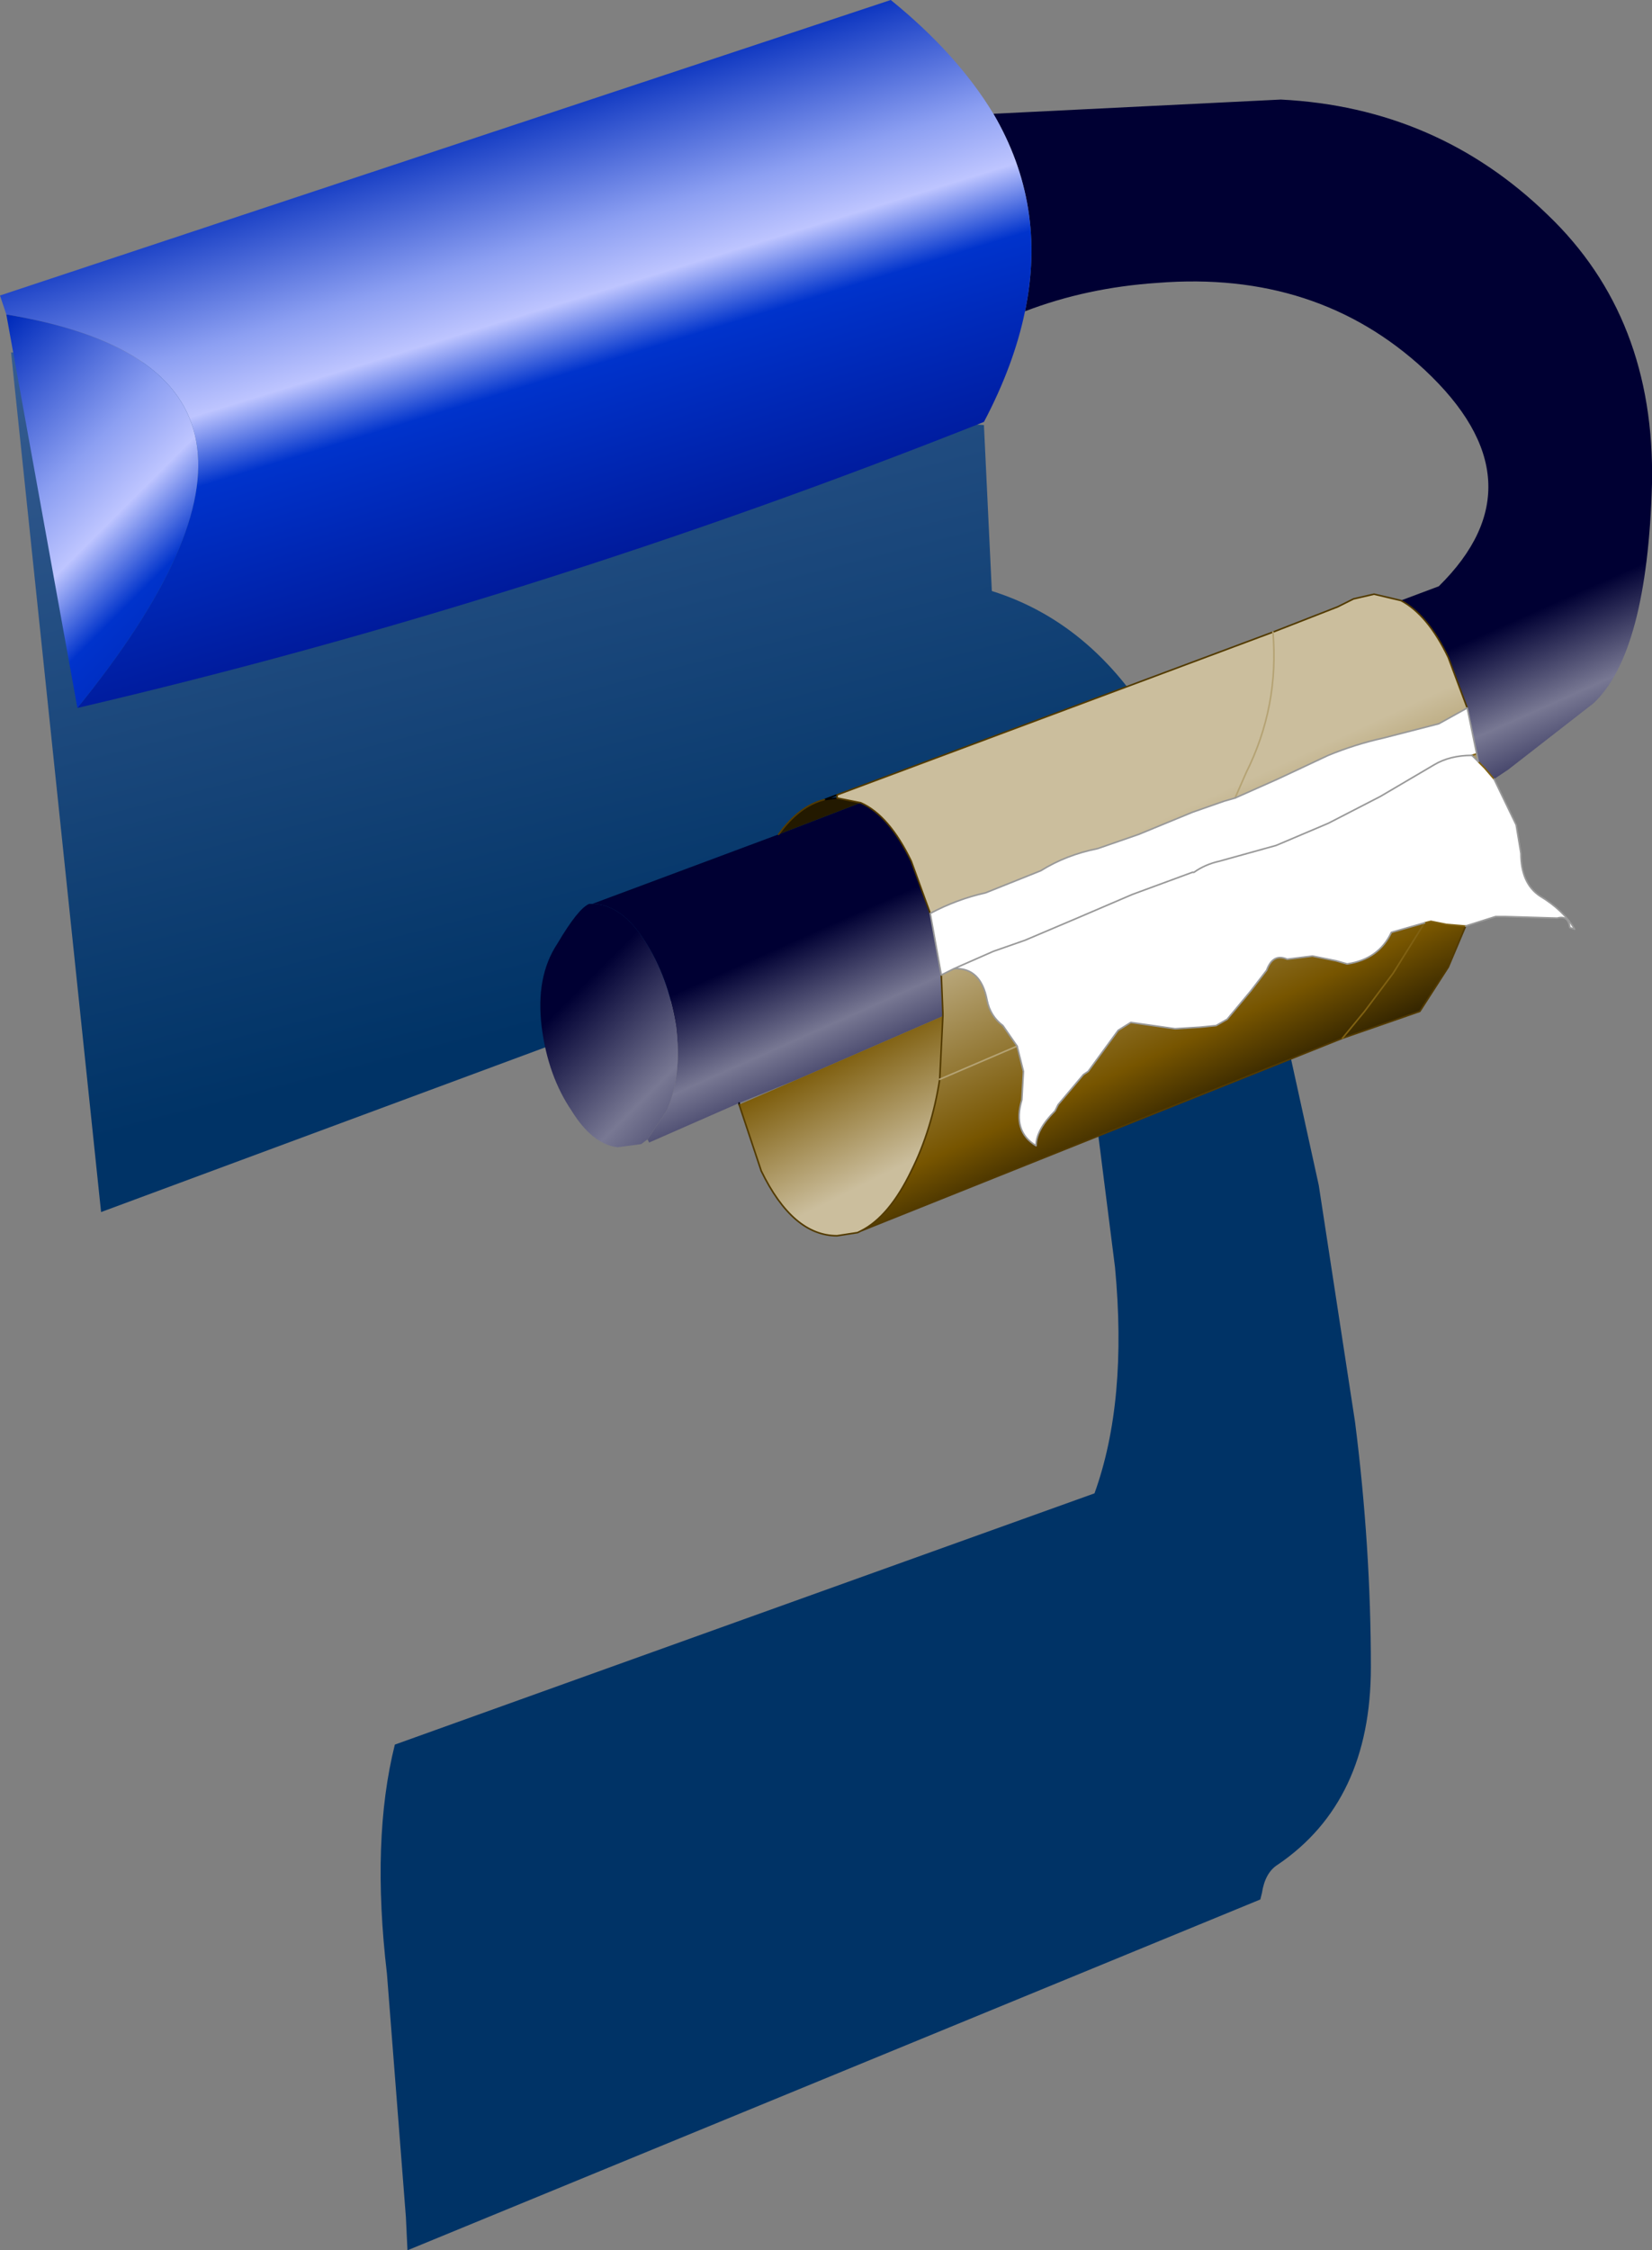 <?xml version="1.0" encoding="UTF-8" standalone="no"?>
<svg xmlns:xlink="http://www.w3.org/1999/xlink" height="71.2px" width="52.3px" xmlns="http://www.w3.org/2000/svg">
  <rect width="100%" height="100%" fill="#808080" stroke="none"/>
  <g transform="matrix(1.0, 0.0, 0.0, 1.0, -12.35, -43.55)">
    <path d="M15.55 81.9 L12.7 54.7 43.5 57.0 43.75 62.25 Q47.1 63.3 49.1 66.9 L52.55 74.0 54.1 81.05 55.25 88.55 Q55.75 92.5 55.75 96.3 55.75 100.55 52.8 102.55 52.4 102.8 52.3 103.45 L52.25 103.65 25.25 114.75 25.2 113.7 24.6 106.0 Q24.1 101.75 24.85 98.75 L47.0 90.8 Q48.05 87.9 47.65 83.65 L46.75 76.55 Q46.1 72.8 44.2 70.7 L44.25 71.25 44.15 71.3 15.55 81.9" fill="url(#gradient0)" fill-rule="evenodd" stroke="none"/>
    <path d="M32.65 79.75 L32.1 79.85 31.9 79.85 32.65 79.75" fill="url(#gradient1)" fill-rule="evenodd" stroke="none"/>
    <path d="M43.8 47.15 L52.9 46.7 Q57.85 46.95 61.35 50.35 64.75 53.6 64.65 58.85 64.5 64.2 62.8 65.8 L60.1 67.9 59.65 68.2 59.35 67.85 59.15 67.65 59.1 67.4 58.8 65.95 58.2 64.35 Q57.55 63.0 56.7 62.55 L57.9 62.1 Q61.25 58.8 57.45 55.25 54.05 52.1 49.0 52.5 46.75 52.65 44.8 53.4 45.5 50.05 43.8 47.15 M35.75 78.45 L32.9 79.7 32.85 79.6 33.45 78.7 Q33.95 77.6 33.75 76.0 33.5 74.45 32.75 73.3 32.0 72.15 31.1 72.15 L37.0 69.95 39.6 68.95 Q40.5 69.35 41.2 70.8 L41.8 72.45 42.15 74.4 42.2 75.6 42.2 75.7 37.6 77.7 35.75 78.45" fill="url(#gradient2)" fill-rule="evenodd" stroke="none"/>
    <path d="M32.85 79.6 L32.65 79.75 31.9 79.85 Q31.1 79.75 30.45 78.7 29.7 77.6 29.5 76.05 29.3 74.45 30.0 73.4 30.65 72.3 31.0 72.15 L31.1 72.15 Q32.0 72.15 32.75 73.3 33.5 74.45 33.75 76.0 33.95 77.6 33.45 78.7 L32.85 79.6" fill="url(#gradient3)" fill-rule="evenodd" stroke="none"/>
    <path d="M44.8 53.4 Q44.45 55.1 43.5 56.9 29.15 62.6 14.8 65.95 23.45 55.3 12.55 53.5 L12.35 52.9 40.55 43.55 Q42.65 45.25 43.8 47.15 45.5 50.05 44.8 53.4" fill="url(#gradient4)" fill-rule="evenodd" stroke="none"/>
    <path d="M14.8 65.95 L12.55 53.5 Q23.45 55.3 14.8 65.95" fill="url(#gradient5)" fill-rule="evenodd" stroke="none"/>
    <path d="M58.75 72.85 L58.2 74.15 57.3 75.55 54.85 76.4 39.6 82.5 Q40.5 82.05 41.2 80.6 41.85 79.3 42.1 77.7 L44.55 76.65 42.1 77.7 42.2 75.7 42.2 75.6 42.15 74.4 42.55 74.2 Q43.4 74.15 43.6 75.2 43.7 75.7 44.1 76.0 L44.55 76.65 44.75 77.45 44.7 78.35 Q44.4 79.35 45.15 79.8 45.15 79.3 45.75 78.7 L45.85 78.5 46.65 77.55 46.8 77.45 47.75 76.15 48.15 75.9 49.55 76.1 50.35 76.05 50.85 76.0 51.2 75.8 51.95 74.9 52.45 74.25 Q52.65 73.7 53.1 73.9 L53.9 73.8 54.65 73.95 55.0 74.05 Q56.0 73.9 56.4 73.05 L57.45 72.75 57.65 72.7 58.15 72.8 58.75 72.85 M38.85 68.7 L52.65 63.55 54.7 62.75 55.2 62.5 55.85 62.35 56.7 62.55 Q57.55 63.0 58.2 64.35 L58.8 65.95 57.9 66.45 56.15 66.9 Q55.25 67.1 54.4 67.45 L52.8 68.2 51.45 68.8 51.1 68.9 50.1 69.25 48.4 69.95 47.1 70.4 Q46.1 70.6 45.3 71.1 L43.55 71.8 Q42.65 72.0 41.8 72.45 L41.2 70.8 Q40.5 69.35 39.6 68.95 L38.85 68.8 38.85 68.7 M58.95 67.45 L59.1 67.4 59.15 67.65 58.95 67.45 M51.45 68.8 L51.8 68.0 Q52.85 65.9 52.65 63.55 52.85 65.9 51.8 68.0 L51.45 68.8 M54.85 76.4 L55.55 75.55 56.45 74.35 57.45 72.75 56.45 74.35 55.55 75.55 54.85 76.4" fill="url(#gradient6)" fill-rule="evenodd" stroke="none"/>
    <path d="M39.6 82.5 L39.5 82.55 38.85 82.65 Q37.45 82.65 36.45 80.6 L35.75 78.5 37.6 77.7 42.2 75.7 42.1 77.7 Q41.85 79.3 41.2 80.6 40.5 82.05 39.6 82.5 M37.0 69.95 Q37.65 69.05 38.45 68.85 L38.85 68.8 39.6 68.95 37.0 69.95" fill="url(#gradient7)" fill-rule="evenodd" stroke="none"/>
    <path d="M59.65 68.2 L60.35 69.65 60.5 70.55 Q60.5 71.5 61.1 71.9 61.85 72.35 62.2 72.95 L62.05 72.9 Q62.0 72.5 61.65 72.6 L60.0 72.55 59.7 72.55 58.75 72.85 58.15 72.8 57.65 72.7 57.45 72.75 56.4 73.05 Q56.0 73.9 55.0 74.05 L54.65 73.95 53.9 73.8 53.1 73.9 Q52.65 73.7 52.45 74.25 L51.95 74.9 51.2 75.8 50.85 76.0 50.35 76.05 49.55 76.1 48.15 75.9 47.75 76.15 46.8 77.45 46.65 77.55 45.85 78.5 45.75 78.7 Q45.15 79.3 45.15 79.8 44.4 79.35 44.7 78.35 L44.75 77.45 44.55 76.65 44.1 76.0 Q43.7 75.7 43.6 75.2 43.4 74.15 42.55 74.2 L42.15 74.4 41.8 72.45 Q42.65 72.0 43.55 71.8 L45.3 71.1 Q46.1 70.6 47.1 70.4 L48.4 69.95 50.1 69.25 51.1 68.9 51.45 68.8 52.8 68.2 54.4 67.45 Q55.25 67.1 56.15 66.9 L57.9 66.45 58.8 65.95 59.1 67.4 58.95 67.45 59.15 67.65 59.35 67.85 59.65 68.2 M58.95 67.45 Q58.25 67.45 57.75 67.75 L56.05 68.75 54.4 69.6 52.75 70.3 50.95 70.8 Q50.5 70.9 50.15 71.15 L50.1 71.15 48.2 71.85 46.45 72.6 44.8 73.3 43.8 73.65 42.55 74.2 43.8 73.65 44.8 73.3 46.45 72.6 48.2 71.85 50.1 71.15 50.15 71.15 Q50.5 70.9 50.95 70.8 L52.75 70.3 54.4 69.6 56.05 68.75 57.75 67.75 Q58.25 67.45 58.95 67.45" fill="#ffffff" fill-rule="evenodd" stroke="none"/>
    <path d="M35.75 78.5 L35.75 78.45 M38.45 68.85 L38.85 68.7 M38.85 68.8 L38.45 68.85" fill="none" stroke="#000000" stroke-linecap="round" stroke-linejoin="round" stroke-width="0.05"/>
    <path d="M58.75 72.85 L58.2 74.15 57.3 75.55 54.85 76.4 39.6 82.5 39.5 82.55 38.85 82.65 Q37.45 82.65 36.45 80.6 L35.75 78.5 M37.0 69.95 Q37.65 69.05 38.45 68.85 M38.85 68.7 L52.65 63.55 54.7 62.75 55.2 62.5 55.85 62.35 56.7 62.55 Q57.55 63.0 58.2 64.35 L58.8 65.95 M39.6 68.95 L38.85 68.8 38.85 68.7 M42.2 75.7 L42.2 75.6 42.15 74.4 M41.8 72.45 L41.2 70.8 Q40.5 69.35 39.6 68.95 M42.1 77.7 Q41.85 79.3 41.2 80.6 40.5 82.05 39.6 82.5 M42.2 75.7 L42.1 77.7" fill="none" stroke="#523a00" stroke-linecap="round" stroke-linejoin="round" stroke-width="0.05"/>
    <path d="M52.65 63.55 Q52.85 65.9 51.8 68.0 L51.45 68.8 M44.55 76.65 L42.1 77.7" fill="none" stroke="#b5a374" stroke-linecap="round" stroke-linejoin="round" stroke-width="0.05"/>
    <path d="M58.95 67.45 L59.1 67.4 M59.65 68.2 L59.35 67.85 59.15 67.65 M58.75 72.85 L58.15 72.8 57.65 72.7 57.45 72.75 56.45 74.35 55.55 75.55 54.85 76.4" fill="none" stroke="#806112" stroke-linecap="round" stroke-linejoin="round" stroke-width="0.05"/>
    <path d="M59.65 68.2 L60.35 69.65 60.5 70.55 Q60.5 71.5 61.1 71.9 61.85 72.35 62.2 72.95 L62.05 72.9 Q62.0 72.5 61.65 72.6 L60.0 72.55 59.7 72.55 58.75 72.85 M42.15 74.4 L41.8 72.45 Q42.65 72.0 43.55 71.8 L45.3 71.1 Q46.1 70.6 47.1 70.4 L48.4 69.95 50.1 69.25 51.1 68.9 51.45 68.8 52.8 68.2 54.4 67.45 Q55.25 67.1 56.15 66.9 L57.9 66.45 58.8 65.95 59.1 67.4 59.15 67.65 58.95 67.45 Q58.25 67.45 57.75 67.75 L56.05 68.75 54.4 69.6 52.75 70.3 50.95 70.8 Q50.5 70.9 50.15 71.15 L50.1 71.15 48.2 71.85 46.45 72.6 44.8 73.3 43.8 73.65 42.55 74.2 42.15 74.4 M57.45 72.75 L56.4 73.05 Q56.0 73.9 55.0 74.05 L54.65 73.95 53.9 73.8 53.1 73.9 Q52.65 73.7 52.45 74.25 L51.95 74.9 51.2 75.8 50.85 76.0 50.35 76.05 49.55 76.1 48.15 75.9 47.75 76.15 46.8 77.45 46.65 77.55 45.85 78.5 45.75 78.7 Q45.15 79.3 45.15 79.8 44.4 79.35 44.7 78.35 L44.75 77.45 44.55 76.65 44.1 76.0 Q43.7 75.7 43.6 75.2 43.4 74.15 42.55 74.2" fill="none" stroke="#999999" stroke-linecap="round" stroke-linejoin="round" stroke-width="0.05"/>
  </g>
  <defs>
    <linearGradient gradientTransform="matrix(0.018, 0.068, -0.031, 0.008, 10.4, 49.45)" gradientUnits="userSpaceOnUse" id="gradient0" spreadMethod="pad" x1="-819.2" x2="819.2">
      <stop offset="0.0" stop-color="#bec5ff"/>
      <stop offset="0.765" stop-color="#003366"/>
    </linearGradient>
    <linearGradient gradientTransform="matrix(0.003, 0.0, 6.0E-4, 0.005, 256.1, 231.4)" gradientUnits="userSpaceOnUse" id="gradient1" spreadMethod="pad" x1="-819.2" x2="819.2">
      <stop offset="0.0" stop-color="#bec5ff"/>
      <stop offset="0.765" stop-color="#003366"/>
    </linearGradient>
    <linearGradient gradientTransform="matrix(-0.001, -0.003, 0.018, -0.008, 50.4, 70.4)" gradientUnits="userSpaceOnUse" id="gradient2" spreadMethod="pad" x1="-819.2" x2="819.2">
      <stop offset="0.055" stop-color="#33335c"/>
      <stop offset="0.439" stop-color="#787893"/>
      <stop offset="1.0" stop-color="#000033"/>
    </linearGradient>
    <linearGradient gradientTransform="matrix(-0.003, -0.003, 0.003, -0.003, 31.15, 79.3)" gradientUnits="userSpaceOnUse" id="gradient3" spreadMethod="pad" x1="-819.2" x2="819.2">
      <stop offset="0.055" stop-color="#33335c"/>
      <stop offset="0.439" stop-color="#787893"/>
      <stop offset="1.0" stop-color="#000033"/>
    </linearGradient>
    <linearGradient gradientTransform="matrix(0.004, 0.013, -0.013, 0.004, 29.1, 57.35)" gradientUnits="userSpaceOnUse" id="gradient4" spreadMethod="pad" x1="-819.2" x2="819.2">
      <stop offset="0.039" stop-color="#002bbb"/>
      <stop offset="0.243" stop-color="#8c9ff2"/>
      <stop offset="0.333" stop-color="#bec5ff"/>
      <stop offset="0.431" stop-color="#0033cc"/>
      <stop offset="1.0" stop-color="#000066"/>
    </linearGradient>
    <linearGradient gradientTransform="matrix(0.01, 0.01, -0.005, 0.005, 16.55, 64.8)" gradientUnits="userSpaceOnUse" id="gradient5" spreadMethod="pad" x1="-819.2" x2="819.2">
      <stop offset="0.039" stop-color="#002bbb"/>
      <stop offset="0.243" stop-color="#8c9ff2"/>
      <stop offset="0.333" stop-color="#bec5ff"/>
      <stop offset="0.431" stop-color="#0033cc"/>
      <stop offset="1.0" stop-color="#000066"/>
    </linearGradient>
    <linearGradient gradientTransform="matrix(0.003, 0.007, -0.013, 0.006, 48.95, 74.1)" gradientUnits="userSpaceOnUse" id="gradient6" spreadMethod="pad" x1="-819.2" x2="819.2">
      <stop offset="0.169" stop-color="#cbbe9d"/>
      <stop offset="0.706" stop-color="#775500"/>
      <stop offset="0.929" stop-color="#231900"/>
    </linearGradient>
    <linearGradient gradientTransform="matrix(-0.003, -0.004, 0.004, -0.002, 40.8, 77.5)" gradientUnits="userSpaceOnUse" id="gradient7" spreadMethod="pad" x1="-819.2" x2="819.2">
      <stop offset="0.169" stop-color="#cbbe9d"/>
      <stop offset="0.706" stop-color="#775500"/>
      <stop offset="0.929" stop-color="#231900"/>
    </linearGradient>
  </defs>
</svg>
